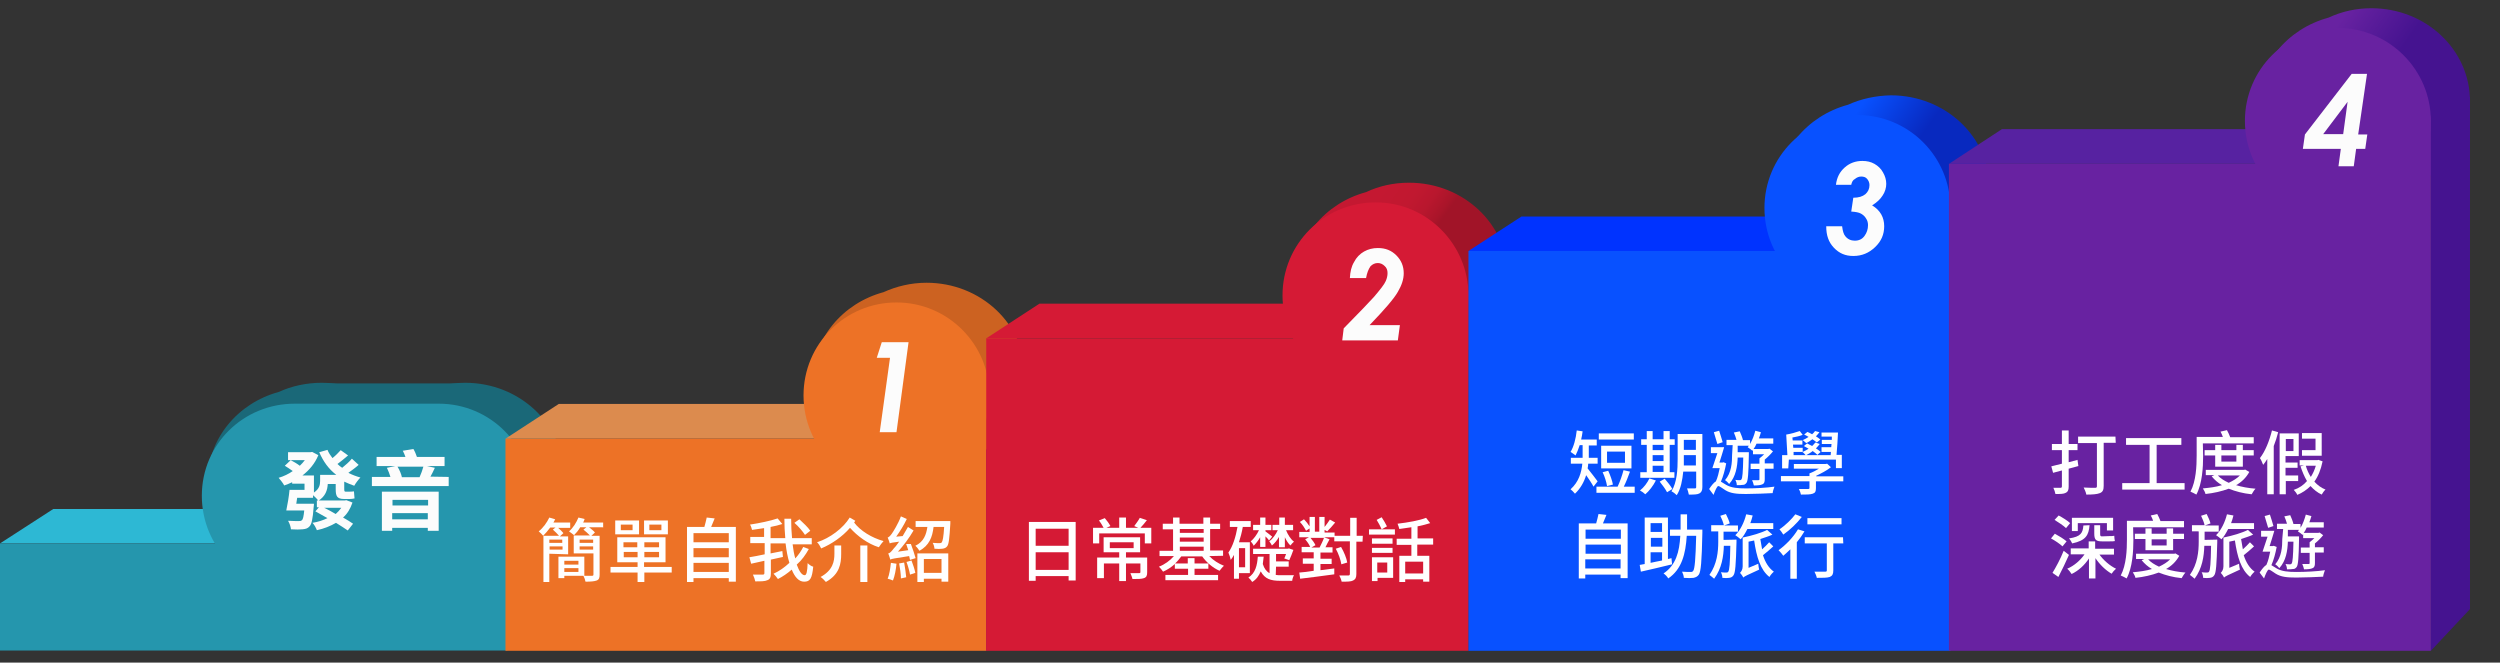<?xml version="1.0" encoding="utf-8"?>
<!-- Generator: Adobe Illustrator 25.1.0, SVG Export Plug-In . SVG Version: 6.00 Build 0)  -->
<svg version="1.1" id="圖層_1" xmlns="http://www.w3.org/2000/svg" xmlns:xlink="http://www.w3.org/1999/xlink" x="0px" y="0px"
	 viewBox="0 0 849.7 225.2" style="enable-background:new 0 0 849.7 225.2;" xml:space="preserve">
<rect x="0" y="0" width="849.7" height="225.2" fill="#333333" stroke="none"/>
<style type="text/css">
	.st0{fill:#456673;}
	.st1{fill:#2DB8D4;}
	.st2{fill:#2596AD;}
	.st3{fill:#1A6878;}
	.st4{fill:#FCFCFC;}
	.st5{fill:#AD0061;}
	.st6{fill:#DC8B4E;}
	.st7{fill:#CC6221;}
	.st8{fill:#ED7226;}
	.st9{clip-path:url(#SVGID_2_);fill:url(#SVGID_3_);}
	.st10{fill:#D51A35;}
	.st11{clip-path:url(#SVGID_5_);fill:url(#SVGID_6_);}
	.st12{clip-path:url(#SVGID_8_);fill:url(#SVGID_9_);}
	.st13{fill:#0033FF;}
	.st14{clip-path:url(#SVGID_11_);fill:url(#SVGID_12_);}
	.st15{fill:#0851FF;}
	.st16{fill:#451390;}
	.st17{fill:#5722A1;}
	.st18{clip-path:url(#SVGID_14_);fill:url(#SVGID_15_);}
	.st19{fill:#6822A1;}
	.st20{fill:#FFFFFF;}
</style>
<g id="圖層_1_1_">
	<polygon class="st0" points="183.7,210.2 172.3,221.2 172.3,173 183.7,173 	"/>
	<polygon class="st1" points="183.7,173 18.1,173 0,184.7 172.3,184.7 	"/>
	<rect y="184.7" class="st2" width="172.3" height="36.4"/>
	<g>
		<path class="st3" d="M158.1,130.1c-1.7,0-4.9,0.2-4.9,0.2h-38.9c0,0-3.3-0.2-4.9-0.2c-5.2,0-10.3,1.1-14.6,3.1
			c-14,3.8-24.2,15.9-24.2,30.3c0,17.5,15,31.6,33.5,31.6c5.2,0,10.3-1.1,14.6-3.2c0.5-0.1,1-0.5,1.5-0.5h17c4.6,2,10,3.7,15.6,3.7
			c5.2,0,10.3-1.2,14.6-3.2c14-3.8,24.2-15.9,24.2-30.3C191.6,144.2,176.6,130.1,158.1,130.1"/>
		<path class="st2" d="M149.1,137.2h-3.6h-41.7h-3.6c-17.5,0-31.6,13.8-31.6,31.3s14.1,31.7,31.6,31.7c0.2,0,0.3,0.2,0.5,0.2h48h0.2
			c17.5,0,31.6-14.2,31.6-31.7C180.7,151.3,166.6,137.2,149.1,137.2"/>
	</g>
	<g>
		<path class="st4" d="M121.9,158c-1.1,1-2.4,1.9-3.5,2.7c1.3,0.7,2.7,1.2,4.1,1.6c-0.7,0.7-1.6,1.9-2.1,2.8
			c-1.2-0.4-2.3-0.9-3.4-1.4v2.5c0,0.7,0.1,0.9,0.4,0.9h1.4c0.4,0,1.1,0,1.5-0.1c0.1,0.7,0.1,1.7,0.2,2.4c-0.4,0.1-1.1,0.2-1.7,0.2
			h-1.8c-2.5,0-2.9-1-2.9-3.4v-1.7h-2.7c-0.1,2.1-0.8,4.2-3.2,5.7c-0.3-0.5-1.2-1.4-1.8-1.9v0.9H101c-0.1,0.7-0.2,1.4-0.3,2h6
			c0,0,0,0.8-0.1,1.2c-0.3,4-0.7,5.8-1.4,6.5c-0.6,0.7-1.3,0.9-2.4,1c-0.8,0.1-2.3,0.1-3.9,0c-0.1-0.9-0.5-2.1-1-2.9
			c1.5,0.1,2.9,0.1,3.6,0.1c0.5,0,0.8,0,1.1-0.3c0.4-0.3,0.6-1.3,0.8-3.3h-6.1c0.4-1.9,0.9-4.7,1.1-7h5.1v-2.1h-4.2v-0.5
			c-0.9,0.4-1.8,0.8-2.7,1.1c-0.4-0.8-1.3-1.9-1.9-2.6c1.7-0.5,3.4-1.3,4.8-2.3c-0.8-0.6-1.9-1.3-2.7-1.8l2-1.9
			c1,0.5,2.2,1.2,3.1,1.9c0.6-0.6,1.2-1.2,1.7-1.9h-5.7v-2.7h7.6l0.6-0.1l2.1,1.1c-1.2,2.9-3.1,5.1-5.4,6.9h3.9v5.8
			c1.8-1.2,2.1-2.6,2.1-3.9v-2.1h5.5c-2.6-2-4.4-4.5-5.8-7.7l2.8-0.8c0.4,1,1,1.9,1.7,2.8c1-0.8,2.1-1.9,2.8-2.7l2.5,1.8
			c-1.2,1-2.5,2.1-3.6,2.9c0.5,0.5,1,0.9,1.6,1.3c1.1-0.9,2.5-2.1,3.3-3.1L121.9,158z M119.8,170.8c-0.7,2.1-1.8,3.9-3.2,5.1
			c1.3,0.7,2.5,1.5,3.4,2.1l-1.8,2.3c-1-0.7-2.4-1.6-4-2.6c-1.9,1.1-4.1,2-6.5,2.5c-0.3-0.8-0.9-1.9-1.5-2.5
			c1.9-0.3,3.7-0.9,5.1-1.6c-1.4-0.8-2.8-1.6-4.1-2.3l1.2-1.4h-0.7v-2.3h9.5l0.5-0.1L119.8,170.8z M110.2,172.6
			c1.2,0.6,2.6,1.3,3.9,2.1c0.7-0.6,1.3-1.3,1.9-2.1H110.2z"/>
	</g>
	<g>
		<path class="st4" d="M152.5,162.1v3.1h-26.1v-3.1h6.3c-0.3-1-0.7-2.1-1.2-3.1l2.9-0.6H128v-3.1h9.8c-0.2-0.7-0.6-1.5-0.9-2.1
			l3.6-0.6c0.5,0.8,0.9,1.8,1.2,2.7h9.4v3.1h-6l2.7,0.6c-0.5,1.1-1,2.1-1.5,3L152.5,162.1L152.5,162.1z M129.9,167.1h19.2v13.3h-3.7
			v-1h-12.1v1h-3.5V167.1z M133.4,169.9v1.9h12.1v-1.9H133.4z M145.4,176.5v-2.1h-12.1v2.1H145.4z M135.1,158.6
			c0.7,1.1,1.3,2.6,1.5,3.6h6c0.5-1.1,1-2.5,1.3-3.6H135.1z"/>
	</g>
	<polygon class="st5" points="348.4,212.4 335.2,221.2 335.2,132.8 348.4,125.7 	"/>
	<polygon class="st6" points="341.8,137.3 189.9,137.3 171.8,149.1 334.5,149.1 340.2,142.4 	"/>
	<g>
		<path class="st7" d="M348.4,127.7c0-17.5-15-31.6-33.5-31.6c-5.2,0-10.2,1.2-14.6,3.2c-14,3.8-24.2,15.9-24.2,30.3
			c0,17.5,15,31.6,33.5,31.6c5.2,0,10.3-1.2,14.6-3.2C338.1,154.3,348.4,142.2,348.4,127.7"/>
		<path class="st8" d="M336.3,134.4c0,17.5-14.1,31.6-31.6,31.6s-31.6-14.1-31.6-31.6s14.1-31.6,31.6-31.6
			C322.2,102.8,336.3,117,336.3,134.4"/>
		<polygon class="st8" points="171.8,221.2 335.2,221.2 335.2,134.4 320,149.1 171.8,149.1 		"/>
	</g>
	<g>
		<path class="st4" d="M299.7,116.3h9.1l-4.1,30.6H299l3.5-25.3h-4.5L299.7,116.3z"/>
	</g>
	<g>
		<g>
			<defs>
				<polygon id="SVGID_1_" points="499.1,100.6 499.1,221.2 512.4,207 512.4,92.2 				"/>
			</defs>
			<clipPath id="SVGID_2_">
				<use xlink:href="#SVGID_1_"  style="overflow:visible;"/>
			</clipPath>
			
				<linearGradient id="SVGID_3_" gradientUnits="userSpaceOnUse" x1="-478.12" y1="528.404" x2="-477.132" y2="528.404" gradientTransform="matrix(13.546 0 0 -13.546 6975.632 7314.335)">
				<stop  offset="0" style="stop-color:#A11428"/>
				<stop  offset="0.239" style="stop-color:#A11428"/>
				<stop  offset="0.68" style="stop-color:#A11428"/>
				<stop  offset="1" style="stop-color:#A11428"/>
			</linearGradient>
			<rect x="499.1" y="92.2" class="st9" width="13.3" height="128.9"/>
		</g>
	</g>
	<polygon class="st10" points="507.6,103.2 353.3,103.2 335.2,115 497.1,115 508.4,108.3 507.5,108.3 	"/>
	<g>
		<g>
			<defs>
				<path id="SVGID_4_" d="M464.3,65.3c-14,3.8-24.2,15.9-24.2,30.3c0,17.5,15,31.6,33.5,31.6c5.2,0,10.3-1.2,14.6-3.2
					c14-3.8,24.2-15.9,24.2-30.3c0-17.5-15-31.6-33.5-31.6C473.7,62.1,468.7,63.2,464.3,65.3"/>
			</defs>
			<clipPath id="SVGID_5_">
				<use xlink:href="#SVGID_4_"  style="overflow:visible;"/>
			</clipPath>
			
				<linearGradient id="SVGID_6_" gradientUnits="userSpaceOnUse" x1="-442.732" y1="566.434" x2="-441.744" y2="566.434" gradientTransform="matrix(18.779 13.327 13.327 -18.779 1222.68 16618.791)">
				<stop  offset="0" style="stop-color:#C41831"/>
				<stop  offset="0.424" style="stop-color:#C11830"/>
				<stop  offset="0.685" style="stop-color:#B9172E"/>
				<stop  offset="0.901" style="stop-color:#AB152A"/>
				<stop  offset="1" style="stop-color:#A11428"/>
			</linearGradient>
			<polygon class="st11" points="409.3,105.4 488.2,161.4 543.2,83.9 464.3,27.9 			"/>
		</g>
	</g>
	<g>
		<path class="st10" d="M499.1,100.4c0,17.5-14.1,31.6-31.6,31.6s-31.6-14.1-31.6-31.6s14.1-31.6,31.6-31.6
			C484.9,68.7,499.1,83,499.1,100.4"/>
		<polygon class="st10" points="335.2,221.2 499.1,221.2 499.1,98.4 494.9,115 335.2,115 		"/>
	</g>
	<g>
		<path class="st4" d="M464.3,94.5h-5.5c0.1-2.1,0.5-3.9,1.4-5.4c0.8-1.6,2-2.8,3.4-3.6c1.4-0.8,3-1.2,4.7-1.2
			c2.6,0,4.6,0.8,6.3,2.5c1.7,1.7,2.5,3.7,2.5,6.1c0,2-0.7,4.1-2,6.3c-1.3,2.3-4.5,6-9.6,11.3h10.3l-0.7,5.2h-18.9l0.5-4.1
			c5.2-5.3,8.7-8.9,10.3-10.7c2.1-2.5,3.5-4.2,4-5.4c0.4-0.9,0.6-1.8,0.6-2.7c0-1-0.3-1.8-1-2.4c-0.6-0.6-1.4-1-2.3-1
			c-1,0-1.8,0.4-2.5,1.1C465.1,91.5,464.6,92.8,464.3,94.5z"/>
	</g>
	<g>
		<g>
			<defs>
				<polygon id="SVGID_7_" points="662.9,70.9 662.9,221.2 676.2,207 676.2,62.5 				"/>
			</defs>
			<clipPath id="SVGID_8_">
				<use xlink:href="#SVGID_7_"  style="overflow:visible;"/>
			</clipPath>
			
				<linearGradient id="SVGID_9_" gradientUnits="userSpaceOnUse" x1="-485.649" y1="528.39" x2="-484.661" y2="528.39" gradientTransform="matrix(13.546 0 0 -13.546 7241.414 7299.335)">
				<stop  offset="0" style="stop-color:#A11428"/>
				<stop  offset="0.239" style="stop-color:#A11428"/>
				<stop  offset="0.68" style="stop-color:#A11428"/>
				<stop  offset="1" style="stop-color:#A11428"/>
			</linearGradient>
			<rect x="662.9" y="62.5" class="st12" width="13.3" height="158.6"/>
		</g>
	</g>
	<polygon class="st13" points="671.4,73.6 517.1,73.6 499.1,85.3 660.8,85.3 672.2,78.6 671.2,78.6 	"/>
	<g>
		<g>
			<defs>
				<path id="SVGID_10_" d="M628.1,35.6c-14,3.8-24.2,15.9-24.2,30.3c0,17.5,15,31.6,33.5,31.6c5.2,0,10.3-1.2,14.6-3.2
					c14-3.8,24.2-15.9,24.2-30.3c0-17.5-15-31.6-33.5-31.6C637.5,32.5,632.5,33.6,628.1,35.6"/>
			</defs>
			<clipPath id="SVGID_11_">
				<use xlink:href="#SVGID_10_"  style="overflow:visible;"/>
			</clipPath>
			
				<linearGradient id="SVGID_12_" gradientUnits="userSpaceOnUse" x1="-446.317" y1="563.901" x2="-445.329" y2="563.901" gradientTransform="matrix(18.779 13.327 13.327 -18.779 1487.503 16589.381)">
				<stop  offset="0" style="stop-color:#0851FF"/>
				<stop  offset="1" style="stop-color:#0829BF"/>
			</linearGradient>
			<polygon class="st14" points="573.1,75.8 652,131.8 707,54.2 628.1,-1.7 			"/>
		</g>
	</g>
	<g>
		<path class="st15" d="M662.9,70.7c0,17.5-14.1,31.6-31.6,31.6c-17.5,0-31.6-14.1-31.6-31.6s14.1-31.6,31.6-31.6
			S662.9,53.3,662.9,70.7"/>
		<polygon class="st15" points="499.1,221.2 662.9,221.2 662.9,68.7 658.7,85.3 499.1,85.3 		"/>
	</g>
	<g>
		<path class="st4" d="M629.2,62.8H624c0.3-2.5,1.3-4.4,3-5.9s3.7-2.2,6-2.2c1.5,0,2.9,0.3,4.1,1c1.2,0.7,2.2,1.6,2.9,2.9
			c0.7,1.2,1.1,2.5,1.1,3.9c0,1.3-0.4,2.7-1.2,3.9c-0.8,1.3-2,2.4-3.6,3.4c2.8,1.7,4.1,4.1,4.1,7.1c0,2.8-1,5.1-3.1,7.1
			c-2.1,2-4.5,3-7.4,3c-2.7,0-4.8-0.9-6.6-2.8c-1.8-1.9-2.6-4.2-2.6-7.3h5.4c0.2,1.6,0.5,2.7,1.1,3.4c0.8,1,1.9,1.5,3.2,1.5
			c1.4,0,2.5-0.5,3.3-1.6c0.8-1.1,1.2-2.3,1.2-3.7c0-0.8-0.2-1.6-0.7-2.3c-0.4-0.7-1-1.2-1.7-1.6c-0.7-0.4-1.8-0.6-3.3-0.7l0.7-4.7
			c1.8,0,3.1-0.4,4.1-1.2c0.9-0.8,1.4-1.8,1.4-3.1c0-0.8-0.3-1.5-0.8-2.1s-1.2-0.8-2-0.8s-1.5,0.3-2.1,0.8
			C629.7,61.2,629.4,61.9,629.2,62.8z"/>
	</g>
	<polygon class="st16" points="826.2,41.3 826.2,221.2 839.5,207 839.5,32.9 	"/>
	<polygon class="st17" points="834.6,43.9 680.4,43.9 662.4,55.7 824.1,55.7 835.5,49 834.5,49 	"/>
	<g>
		<g>
			<defs>
				<path id="SVGID_13_" d="M791.4,6c-14,3.8-24.2,15.9-24.2,30.3c0,17.5,15,31.6,33.5,31.6c5.2,0,10.3-1.2,14.6-3.2
					c14-3.8,24.2-15.9,24.2-30.3c0-17.5-15-31.6-33.5-31.6C800.8,2.8,795.9,3.9,791.4,6"/>
			</defs>
			<clipPath id="SVGID_14_">
				<use xlink:href="#SVGID_13_"  style="overflow:visible;"/>
			</clipPath>
			
				<linearGradient id="SVGID_15_" gradientUnits="userSpaceOnUse" x1="-449.938" y1="561.779" x2="-448.95" y2="561.779" gradientTransform="matrix(18.779 13.327 13.327 -18.779 1753.738 16558.791)">
				<stop  offset="0" style="stop-color:#6822A1"/>
				<stop  offset="1" style="stop-color:#451390"/>
			</linearGradient>
			<polygon class="st18" points="736.4,46.1 815.3,102.1 870.3,24.6 830.9,-31.3 			"/>
		</g>
	</g>
	<g>
		<path class="st19" d="M826.2,41.1c0,17.5-14.1,31.6-31.6,31.6c-17.5,0-31.6-14.1-31.6-31.6s14.1-31.6,31.6-31.6
			C812,9.5,826.2,23.7,826.2,41.1"/>
		<polygon class="st19" points="662.4,221.2 826.2,221.2 826.2,39.1 822,55.7 662.4,55.7 		"/>
	</g>
	<g>
		<path class="st4" d="M799.3,25.1h5.2l-3,20.6h3.1l-0.7,4.9h-3.1l-0.8,5.9h-5.2l0.8-5.9h-12.9l0.7-4.9L799.3,25.1z M797.9,34.6
			l-8.3,11h6.8L797.9,34.6z"/>
	</g>
</g>
<g id="圖層_2_1_">
	<g>
		<path class="st20" d="M541.6,165.4c-0.5-1-1.6-2.6-2.5-3.9c-0.7,2.3-1.9,4.5-3.8,6.3c-0.3-0.4-1.1-1.2-1.5-1.5
			c2.8-2.5,3.7-5.7,4-8.7h-3.9v-2h4c0-0.3,0-0.6,0-0.9v-3.4h-1c-0.4,1.3-0.9,2.5-1.4,3.5c-0.4-0.3-1.2-0.9-1.7-1.2
			c1.1-1.8,1.8-4.5,2.1-7.3l2,0.3c-0.1,0.9-0.3,1.9-0.5,2.8h5.3v2H540v3.4c0,0.3,0,0.6,0,0.8h3v2h-3.2c0,0.5-0.1,1-0.2,1.6
			c0.9,1.1,2.9,3.7,3.4,4.4L541.6,165.4z M555.6,165.4v2.1h-13v-2.1h7.2c0.8-1.7,1.6-4,2-5.6l2.2,0.5c-0.6,1.7-1.4,3.7-2.1,5.1
			H555.6z M555.3,149.4h-11.9v-2.1h11.9V149.4z M554.5,159.2h-10.3v-7.7h10.3V159.2z M546.2,165.2c-0.2-1.3-0.8-3.3-1.5-4.7l1.9-0.5
			c0.7,1.5,1.4,3.5,1.6,4.7L546.2,165.2z M552.3,153.5h-6.1v3.8h6.1V153.5z"/>
		<path class="st20" d="M562.8,163.3c-0.9,1.8-2.3,3.6-3.6,4.7c-0.4-0.4-1.2-1-1.8-1.3c1.3-1,2.5-2.6,3.2-4.1L562.8,163.3z
			 M569.1,162.4h-11.6v-1.9h2.2v-9.3h-1.9v-1.9h1.9v-2.8h2v2.8h3.7v-2.8h2.1v2.8h1.7v1.9h-1.7v9.3h1.6L569.1,162.4L569.1,162.4z
			 M561.7,151.2v1.8h3.7v-1.8H561.7z M561.7,156.7h3.7v-2h-3.7V156.7z M561.7,160.4h3.7v-2.1h-3.7V160.4z M565.8,162.7
			c0.9,1.1,2.1,2.5,2.6,3.5l-1.8,1.1c-0.5-1-1.6-2.5-2.5-3.6L565.8,162.7z M578.6,165.5c0,1.2-0.3,1.8-1,2.2
			c-0.7,0.4-1.9,0.4-3.6,0.4c-0.1-0.6-0.4-1.6-0.6-2.1c1.1,0,2.3,0,2.6,0c0.4,0,0.5-0.1,0.5-0.5v-5.2h-4.4c-0.3,2.9-0.8,5.8-2.2,8
			c-0.4-0.4-1.3-1.1-1.8-1.3c1.9-3.1,2.1-7.5,2.1-11v-8.5h8.4V165.5z M576.4,158.2v-3.5h-4.1v1.3c0,0.7,0,1.5,0,2.2H576.4z
			 M572.3,149.5v3.4h4.1v-3.4H572.3z"/>
		<path class="st20" d="M586.7,157.5c-0.4,2.1-1,4.4-1.8,6.2c0.5,0.3,1,0.6,1.8,1.1c1.7,1,3.9,1.2,6.7,1.2c3.1,0,7-0.2,9.7-0.6
			c-0.2,0.6-0.6,1.6-0.6,2.2c-1.9,0.1-6.3,0.3-9.1,0.3c-3.2,0-5.2-0.2-7-1.3c-1-0.6-1.9-1.4-2.4-1.4c-0.4,0-1.1,1.6-1.6,3l-1.5-2
			c0.8-1.2,1.6-2.2,2.3-2.6c0.6-1.3,1-3,1.3-4.5H582c0.5-1.4,1.1-3.4,1.7-5.1h-2.2v-2h4.5c-0.5,1.7-1.1,3.7-1.6,5.2h1.1l0.3-0.1
			L586.7,157.5z M583.7,150.9c-0.3-1-0.8-2.7-1.2-4l1.8-0.5c0.4,1.2,0.9,2.8,1.2,3.9L583.7,150.9z M588.9,151.3h-2.1v-1.8h3.4
			c-0.2-0.8-0.6-1.8-0.9-2.5l2-0.4c0.4,0.9,0.9,2.1,1.1,3h2.4v1.3c0.8-1.3,1.4-3,1.8-4.5l1.9,0.5c-0.2,0.7-0.4,1.4-0.7,2.1h4.9v1.8
			h-5.7c-0.3,0.7-0.6,1.3-1,1.8h5l0.4-0.1l1.2,0.9c-0.8,1-1.8,2-2.8,2.8v1.3h3v1.8h-3v3.5c0,0.9-0.1,1.5-0.8,1.8
			c-0.6,0.3-1.6,0.4-2.9,0.4c-0.1-0.6-0.4-1.3-0.6-1.8c0.9,0,1.8,0,2.1,0s0.4-0.1,0.4-0.3v-3.5h-3v-1.8h3v-1.8
			c0.5-0.4,1.1-0.9,1.6-1.4h-3.8V153l-0.2,0.2c-0.3-0.3-1.1-0.9-1.6-1.2c0.1-0.2,0.3-0.3,0.4-0.5h-3.8v2.2h3.8c0,0,0,0.6,0,0.8
			c-0.1,6.5-0.3,8.9-0.8,9.6c-0.4,0.5-0.7,0.7-1.3,0.7c-0.5,0.1-1.2,0.1-2,0.1c0-0.6-0.2-1.3-0.5-1.8c0.7,0.1,1.2,0.1,1.5,0.1
			c0.3,0,0.4,0,0.6-0.3c0.3-0.4,0.5-2.3,0.6-7.4h-1.9c-0.1,3-0.6,6.5-2.9,9c-0.3-0.4-0.9-1-1.4-1.3c2.2-2.5,2.4-6,2.4-8.6
			L588.9,151.3L588.9,151.3z"/>
		<path class="st20" d="M626.4,163.6h-9.2v2.3c0,1.1-0.2,1.6-1.1,1.9c-0.9,0.3-2.1,0.3-4,0.3c-0.1-0.6-0.4-1.4-0.7-1.9
			c1.3,0,2.7,0,3.1,0c0.4,0,0.5-0.1,0.5-0.4v-2.2h-9.7v-1.8h9.7v-0.9c1.1-0.4,2.2-1,3.2-1.6h-8.5v-1.6h10.8l0.5-0.1l1.3,1.2
			c-1.4,1.1-3.3,2.1-5,2.9v0.2h9.2V163.6z M607.8,159.2h-2.1v-4.5h1.8l-0.4-7c1.4-0.2,3.5-0.8,4.6-1.2l1,1.3c-1,0.4-2.3,0.7-3.5,0.9
			l0.1,1h3.3v1.4h-3.2l0.1,1.1h3.2v1.4c0.7-0.3,1.4-0.7,2-1.1c-0.5-0.3-1.1-0.6-1.6-0.9l1.1-0.9c0.5,0.3,1.1,0.6,1.7,0.9
			c0.4-0.4,0.8-0.8,1.1-1.2l1.5,0.5c-0.4,0.5-0.8,1-1.3,1.5c0.6,0.4,1.2,0.8,1.6,1.2l-1.1,1c-0.4-0.4-0.9-0.8-1.6-1.3
			c-0.7,0.6-1.5,1-2.2,1.4h8.3c0-0.4,0.1-0.7,0.1-1.1h-3.2V152h3.3l0.1-1.1h-3.3v-1.4h3.4v-1.1h-3.5V147h5.6
			c-0.1,2.4-0.3,5.4-0.5,7.6h1.8v4.5H624v-2.9h-16L607.8,159.2L607.8,159.2z M609.6,154.7h4.1c-0.2-0.3-0.8-0.9-1.1-1.1h-3V154.7z
			 M617.5,150.4c-0.4-0.4-0.9-0.7-1.5-1.1c-0.7,0.5-1.4,1-2.1,1.3c-0.3-0.2-0.8-0.8-1.2-1c0.7-0.3,1.4-0.7,2-1.1
			c-0.5-0.3-1-0.6-1.5-0.8l1.1-0.9c0.5,0.2,1.1,0.5,1.6,0.8c0.4-0.3,0.7-0.7,1-1.1l1.5,0.4c-0.4,0.5-0.8,1-1.2,1.4
			c0.6,0.4,1.1,0.7,1.5,1.1L617.5,150.4z"/>
		<path class="st20" d="M553.2,177.9v18.6h-2.4v-1.2h-12v1.3h-2.2v-18.7h5.9c0.3-1,0.6-2.3,0.8-3.2l2.7,0.3c-0.4,1-0.8,2-1.2,2.9
			L553.2,177.9L553.2,177.9z M538.9,180v3.1h12V180H538.9z M538.9,185.1v3.1h12v-3.1H538.9z M550.8,193.2v-3.1h-12v3.1H550.8z"/>
		<path class="st20" d="M568.3,191.8c-3.8,0.9-7.7,1.9-10.6,2.5l-0.4-2.3c0.5-0.1,1.1-0.2,1.7-0.3v-15.8h7.9V190l1.2-0.3
			L568.3,191.8z M561,177.8v3h3.9v-3H561z M565,182.8h-3.9v3h3.9V182.8z M561,191.3c1.2-0.3,2.5-0.5,3.9-0.8v-2.8H561V191.3z
			 M578.6,180c0,0,0,0.8,0,1.1c-0.2,9.8-0.5,13.2-1.2,14.2c-0.5,0.7-1,0.9-1.8,1.1c-0.7,0.1-2,0.1-3.3,0c0-0.6-0.3-1.5-0.6-2.1
			c1.2,0.1,2.4,0.1,2.9,0.1c0.4,0,0.6,0,0.9-0.4c0.5-0.7,0.8-3.8,1-11.9h-3.2c-0.4,6.2-1.7,11.4-6.3,14.5c-0.3-0.6-1-1.3-1.6-1.7
			c4.2-2.8,5.4-7.3,5.7-12.8h-3.5v-2.1h3.6c0-1.7,0-3.5,0-5.2h2.2c0,1.8,0,3.6,0,5.2L578.6,180L578.6,180z"/>
		<path class="st20" d="M590.2,183.4c0,0,0,0.6,0,0.9c-0.2,7.7-0.4,10.3-1,11.2c-0.4,0.6-0.8,0.8-1.5,0.9c-0.6,0.1-1.4,0.1-2.3,0
			c0-0.6-0.2-1.4-0.5-1.9c0.8,0.1,1.5,0.1,1.9,0.1c0.3,0,0.5-0.1,0.6-0.3c0.4-0.5,0.6-2.7,0.7-8.8h-2.2c-0.1,3.6-0.7,7.7-3.3,11.2
			c-0.4-0.4-1.1-0.9-1.6-1.3c2.6-3.7,3-7.9,3-11.3v-3.5h-2.4v-2.1h4.3c-0.2-0.9-0.7-2.2-1.2-3.2l1.9-0.6c0.5,1,1.1,2.3,1.3,3.2
			l-1.9,0.7h4.7v2.1h-4.9v2.8L590.2,183.4L590.2,183.4z M593.9,179.8c-0.7,1.4-1.4,2.6-2.3,3.5c-0.4-0.4-1.3-1.1-1.8-1.4
			c1.7-1.7,3-4.3,3.7-7.1l2.2,0.4c-0.2,0.9-0.5,1.8-0.8,2.6h7.8v2L593.9,179.8L593.9,179.8z M602.7,185.7c-1.1,1-2.3,2.1-3.5,3
			c0.8,2.5,2,4.4,3.7,5.6c-0.5,0.4-1.2,1.2-1.5,1.8c-3.1-2.4-4.4-6.9-5.2-12.4c-0.6,0.1-1.3,0.3-1.9,0.4v8.9l3.3-1.4
			c0,0.6,0.2,1.5,0.3,2c-4.2,1.9-5,2.3-5.4,2.7c-0.2-0.5-0.8-1.3-1.1-1.6c0.4-0.4,0.9-1.1,0.9-2.2v-9.8c3-0.6,6.4-1.6,8.3-2.6
			l1.8,1.6c-1.2,0.6-2.7,1-4.1,1.5c0.2,1.2,0.4,2.4,0.6,3.5c0.9-0.8,1.8-1.7,2.4-2.4L602.7,185.7z"/>
		<path class="st20" d="M613.3,180.6c-0.7,1.2-1.6,2.5-2.6,3.7v12.4h-2.2v-10c-0.8,0.8-1.6,1.5-2.4,2.2c-0.3-0.5-1.1-1.4-1.6-1.9
			c2.5-1.8,5-4.4,6.6-7.1L613.3,180.6z M612.4,175.7c-1.7,2.2-4.1,4.5-6.3,6c-0.3-0.5-0.9-1.4-1.3-1.8c2-1.3,4.2-3.5,5.4-5.1
			L612.4,175.7z M626.5,184.7h-3.4v9.2c0,1.2-0.3,1.8-1.2,2.2c-0.9,0.3-2.4,0.3-4.4,0.3c-0.1-0.6-0.5-1.5-0.8-2.1c1.5,0,3.1,0,3.6,0
			s0.6-0.1,0.6-0.5v-9.1h-7.5v-2.1h13L626.5,184.7L626.5,184.7z M625.9,178.2h-11.6v-2.1h11.6V178.2z"/>
	</g>
	<g>
		<path class="st20" d="M706.4,158.4l-3.3,0.9v6.1c0,1.2-0.3,1.8-1,2.1c-0.7,0.4-1.8,0.4-3.5,0.4c-0.1-0.6-0.4-1.5-0.7-2.1
			c1.1,0,2.1,0,2.4,0c0.3,0,0.5-0.1,0.5-0.5v-5.4l-3,0.8l-0.6-2.2c1-0.2,2.2-0.6,3.6-0.9v-4.6h-3.4v-2.1h3.4v-4.6h2.3v4.6h3v2.1h-3
			v4.1l3-0.8L706.4,158.4z M719.1,150.5h-4.1v14.6c0,1.4-0.3,2.1-1.3,2.5s-2.5,0.5-4.6,0.5c-0.1-0.7-0.6-1.8-0.9-2.4
			c1.6,0.1,3.4,0.1,3.9,0.1s0.6-0.2,0.6-0.6v-14.6h-6.4v-2.2H719L719.1,150.5L719.1,150.5z"/>
		<path class="st20" d="M742.5,164.2v2.2h-21.2v-2.2h9.3v-13h-8v-2.3h18.8v2.3H733v13H742.5z"/>
		<path class="st20" d="M748.8,154.9c0,3.9-0.3,9.5-2.3,13.2c-0.5-0.3-1.5-0.8-2-1c1.9-3.6,2.1-8.7,2.1-12.3v-6.3h8.9
			c-0.2-0.6-0.5-1.3-0.8-1.8l2.2-0.5c0.4,0.7,0.8,1.6,1.1,2.4h8v2.1h-17.3L748.8,154.9L748.8,154.9z M764.5,160.4
			c-1.1,2-2.7,3.5-4.5,4.5c2,0.6,4.1,1,6.6,1.2c-0.5,0.5-1,1.4-1.3,1.9c-3-0.3-5.5-1-7.8-1.9c-2.4,0.9-5.1,1.5-7.9,1.8
			c-0.1-0.6-0.6-1.4-0.9-1.9c2.3-0.2,4.5-0.5,6.5-1.1c-1.4-0.8-2.5-1.8-3.5-3l0.9-0.4h-2.9v-1.8h13l0.4-0.1L764.5,160.4z
			 M752.9,158.6v-3.8h-3.6V153h3.6v-1.8h2.1v1.8h5.1v-1.8h2.2v1.8h3.7v1.8h-3.7v3.8H752.9z M753.8,161.6c0.9,1,2.2,1.8,3.7,2.5
			c1.5-0.7,2.8-1.5,3.8-2.5H753.8z M755,154.8v2.1h5.1v-2.1H755z"/>
		<path class="st20" d="M774.3,146.9c-0.4,1.6-0.9,3.2-1.5,4.7V168h-2.2v-12c-0.4,0.7-0.9,1.4-1.4,2c-0.2-0.5-0.7-1.8-1.1-2.3
			c1.8-2.3,3.2-5.8,4.1-9.4L774.3,146.9z M776.9,163.4v4.6h-2.1v-20.7h6.5v7.7h-4.5v2.2h4.1v1.8h-4.1v2.6h4.3v1.9H776.9z
			 M776.9,149.2v4.1h2.6v-4.1H776.9z M789.4,156.8c-0.6,2.9-1.5,5.1-2.8,6.9c1.1,1.2,2.3,2.1,3.8,2.7c-0.5,0.4-1,1.2-1.3,1.7
			c-1.5-0.7-2.7-1.7-3.8-2.9c-1.3,1.3-2.8,2.3-4.5,3c-0.2-0.5-0.7-1.2-1.2-1.7c1.8-0.6,3.3-1.6,4.5-3c-0.9-1.5-1.6-3.2-2.2-5
			l1.2-0.3h-1.5v-1.8h6l0.4-0.1L789.4,156.8z M789.1,154.9h-6.7V153h4.6v-3.9h-4.6v-1.9h6.7V154.9z M783.7,158.3
			c0.4,1.4,1,2.7,1.7,3.8c0.7-1.1,1.3-2.4,1.7-3.8H783.7z"/>
		<path class="st20" d="M701,185.7c-0.8-0.8-2.6-2-3.9-2.7l1.3-1.6c1.3,0.7,3.1,1.8,4,2.6L701,185.7z M703.2,188.6
			c-1.1,2.5-2.4,5.2-3.6,7.5l-2-1.4c1.1-1.8,2.7-4.7,3.8-7.5L703.2,188.6z M702.2,179.5c-0.8-0.8-2.6-2-3.9-2.8l1.4-1.5
			c1.3,0.7,3.1,1.8,3.9,2.6L702.2,179.5z M713.5,188.4c1.4,2,3.6,3.9,5.7,4.9c-0.5,0.4-1.2,1.2-1.5,1.7c-2.1-1.2-4.1-3.2-5.5-5.3
			v6.9H710v-6.8c-1.5,2.3-3.6,4.2-5.9,5.3c-0.3-0.5-1-1.4-1.5-1.8c2.4-1,4.5-2.9,5.9-4.9h-4.7v-2h6.1V184h2.2v2.5h6.4v2H713.5z
			 M710.2,178.5c-0.3,3.5-1.3,5.2-5.9,6.2c-0.2-0.5-0.7-1.3-1.1-1.7c4.1-0.6,4.7-1.9,4.9-4.4L710.2,178.5L710.2,178.5z M706.2,180.5
			h-2V176h14v4.3h-2.1v-2.5h-9.9L706.2,180.5L706.2,180.5z M717.1,182.2c0.5,0,1.2,0,1.5-0.1c0,0.5,0.1,1.4,0.2,1.8
			c-0.3,0.1-1,0.1-1.7,0.1h-2.7c-2.1,0-2.6-0.6-2.6-2.7v-2.8h2v3c0,0.6,0.1,0.8,0.6,0.8L717.1,182.2L717.1,182.2z"/>
		<path class="st20" d="M725.1,183.4c0,3.9-0.3,9.5-2.3,13.2c-0.5-0.3-1.5-0.8-2-1c1.9-3.6,2.1-8.7,2.1-12.3V177h8.9
			c-0.2-0.6-0.5-1.3-0.8-1.8l2.2-0.5c0.4,0.7,0.8,1.6,1.1,2.4h8v2.1H725L725.1,183.4L725.1,183.4z M740.7,188.9
			c-1.1,2-2.7,3.5-4.5,4.5c2,0.6,4.1,1,6.6,1.2c-0.5,0.5-1,1.4-1.3,1.9c-3-0.3-5.5-1-7.8-1.9c-2.4,0.9-5.1,1.5-7.9,1.8
			c-0.1-0.6-0.6-1.4-0.9-1.9c2.3-0.2,4.5-0.5,6.5-1.1c-1.4-0.8-2.5-1.8-3.5-3l0.9-0.4H726v-1.8h13l0.4-0.1L740.7,188.9z M729.2,187
			v-3.8h-3.6v-1.8h3.6v-1.8h2.1v1.8h5.1v-1.8h2.2v1.8h3.7v1.8h-3.7v3.8H729.2z M730.1,190.1c0.9,1,2.2,1.8,3.7,2.5
			c1.5-0.7,2.8-1.5,3.8-2.5H730.1z M731.3,183.3v2.1h5.1v-2.1H731.3z"/>
		<path class="st20" d="M753.6,183.4c0,0,0,0.6,0,0.9c-0.2,7.7-0.4,10.3-1,11.2c-0.4,0.6-0.8,0.8-1.5,0.9c-0.6,0.1-1.4,0.1-2.3,0
			c0-0.6-0.2-1.4-0.5-1.9c0.8,0.1,1.5,0.1,1.9,0.1c0.3,0,0.5-0.1,0.6-0.3c0.4-0.5,0.6-2.7,0.7-8.8h-2.3c-0.1,3.6-0.7,7.7-3.3,11.2
			c-0.4-0.4-1.1-0.9-1.6-1.3c2.6-3.7,3-7.9,3-11.3v-3.5H745v-2.1h4.3c-0.2-0.9-0.7-2.2-1.2-3.2l1.9-0.6c0.5,1,1.1,2.3,1.3,3.2
			l-1.9,0.7h4.7v2.1h-4.8v2.8L753.6,183.4L753.6,183.4z M757.3,179.8c-0.7,1.4-1.4,2.6-2.3,3.5c-0.4-0.4-1.3-1.1-1.8-1.4
			c1.7-1.7,3-4.3,3.7-7.1l2.2,0.4c-0.2,0.9-0.5,1.8-0.8,2.6h7.8v2L757.3,179.8L757.3,179.8z M766.1,185.7c-1.1,1-2.3,2.1-3.5,3
			c0.8,2.5,2,4.4,3.7,5.6c-0.5,0.4-1.2,1.2-1.5,1.8c-3.1-2.4-4.4-6.9-5.2-12.4c-0.6,0.1-1.3,0.3-1.9,0.4v8.9l3.3-1.4
			c0,0.6,0.2,1.5,0.3,2c-4.2,1.9-5,2.3-5.4,2.7c-0.2-0.5-0.8-1.3-1.1-1.6c0.4-0.4,0.9-1.1,0.9-2.2v-9.8c3-0.6,6.4-1.6,8.3-2.6
			l1.8,1.6c-1.2,0.6-2.7,1-4.1,1.5c0.2,1.2,0.4,2.4,0.6,3.5c0.9-0.8,1.8-1.7,2.4-2.4L766.1,185.7z"/>
		<path class="st20" d="M773.8,185.9c-0.4,2.1-1,4.4-1.8,6.2c0.5,0.3,1,0.6,1.8,1.1c1.7,1,3.9,1.2,6.7,1.2c3.1,0,7-0.2,9.7-0.6
			c-0.2,0.6-0.6,1.6-0.6,2.2c-1.9,0.1-6.3,0.3-9.1,0.3c-3.2,0-5.2-0.2-7-1.3c-1-0.6-1.9-1.4-2.4-1.4c-0.4,0-1.1,1.6-1.6,3l-1.5-2
			c0.8-1.2,1.6-2.2,2.3-2.6c0.6-1.3,1-3,1.3-4.5H769c0.5-1.4,1.1-3.4,1.7-5.1h-2.2v-2h4.5c-0.5,1.7-1.1,3.7-1.6,5.2h1.1l0.3-0.1
			L773.8,185.9z M770.9,179.4c-0.3-1-0.8-2.7-1.2-4l1.8-0.5c0.4,1.2,0.9,2.8,1.2,3.9L770.9,179.4z M776,179.8h-2.1V178h3.4
			c-0.2-0.8-0.6-1.8-0.9-2.5l2-0.4c0.4,0.9,0.9,2.1,1.1,3h2.4v1.3c0.8-1.3,1.4-3,1.8-4.5l1.9,0.5c-0.2,0.7-0.4,1.4-0.7,2.1h4.9v1.8
			H784c-0.3,0.7-0.6,1.3-1,1.8h5l0.4-0.1l1.2,0.9c-0.8,1-1.8,2-2.8,2.8v1.3h3v1.8h-3v3.5c0,0.9-0.1,1.5-0.8,1.8
			c-0.6,0.3-1.6,0.4-2.9,0.4c-0.1-0.6-0.4-1.3-0.6-1.8c0.9,0,1.8,0,2.1,0s0.4-0.1,0.4-0.3v-3.5h-3v-1.8h3v-1.8
			c0.5-0.4,1.1-0.9,1.6-1.4h-3.8v-1.3l-0.2,0.2c-0.3-0.3-1.1-0.9-1.6-1.2c0.1-0.2,0.3-0.3,0.4-0.5h-3.8v2.2h3.8c0,0,0,0.6,0,0.8
			c-0.1,6.5-0.3,8.9-0.8,9.6c-0.4,0.5-0.7,0.7-1.3,0.7c-0.5,0.1-1.2,0.1-2,0.1c0-0.6-0.2-1.3-0.5-1.8c0.7,0.1,1.2,0.1,1.5,0.1
			c0.3,0,0.4,0,0.6-0.3c0.3-0.4,0.5-2.3,0.6-7.4h-1.9c-0.1,3-0.6,6.5-2.9,9c-0.3-0.4-0.9-1-1.4-1.3c2.2-2.5,2.4-6,2.4-8.6L776,179.8
			L776,179.8z"/>
	</g>
	<g>
		<path class="st20" d="M365.6,177.4v19.9h-2.4v-1.5H352v1.6h-2.3v-20L365.6,177.4L365.6,177.4z M352,179.7v5.8h11.2v-5.8H352z
			 M363.2,193.7v-6H352v6H363.2z"/>
		<path class="st20" d="M391.3,179.4v5.3h-2.2v-3.4h-15.5v3.4h-2.1v-5.3h3.6c-0.4-0.7-1-1.8-1.6-2.5l2-0.8c0.7,0.8,1.5,1.9,1.9,2.7
			l-1.4,0.6h4.4v-3.5h2.3v3.5h4.2l-1.4-0.6c0.6-0.8,1.5-2,1.9-2.8l2.4,0.8c-0.7,0.9-1.5,1.9-2.2,2.6H391.3z M389.9,194.5
			c0,1.1-0.2,1.7-1.1,2c-0.8,0.3-2.1,0.3-3.9,0.3c-0.1-0.6-0.5-1.5-0.7-2c1.3,0,2.5,0,2.9,0c0.4,0,0.5-0.1,0.5-0.4v-2.9h-4.9v6h-2.3
			v-6h-5.2v5h-2.3v-7h7.5v-1.8h-5.3v-5.1h12.4v5.1h-4.8v1.8h7.2L389.9,194.5L389.9,194.5z M377.2,186.3h8.1v-2h-8.1V186.3z"/>
		<path class="st20" d="M411,189c1.3,1.4,3.2,2.6,5,3.3c-0.5,0.4-1.1,1.2-1.5,1.7c-2.3-1-4.5-2.9-5.9-4.9h-7.1
			c-0.6,0.8-1.3,1.7-2.1,2.4h4.3v-1.8h2.3v1.8h4.7v1.8h-4.7v2.1h8v1.8h-17.9v-1.8h7.7v-2.1h-4.5v-1.6c-1.2,1.1-2.6,2-4,2.6
			c-0.3-0.5-1-1.3-1.4-1.7c1.9-0.7,3.8-2.1,5.1-3.6h-4.9v-1.8h4.6v-7.3h-3.5V178h3.5v-2.1h2.2v2.1h8.1v-2.1h2.3v2.1h3.4v1.8h-3.4
			v7.3h4.4v1.8L411,189L411,189z M401,179.8v1.3h8.1v-1.3H401z M401,184.1h8.1v-1.4H401V184.1z M401,187.2h8.1v-1.4H401V187.2z"/>
		<path class="st20" d="M421.1,194.8v1.9h-1.7v-8.1c-0.3,0.6-0.7,1.2-1.1,1.7c-0.1-0.6-0.5-1.9-0.8-2.5c1.5-2.1,2.5-5.3,3.1-8.7H418
			v-2h7.1v2h-2.7c-0.3,1.8-0.8,3.6-1.3,5.2h3.7v10.5H421.1z M423.2,186.3h-2.1v6.5h2.1V186.3z M433.6,195.4c0.5,0.1,1,0.1,1.6,0.1
			s3.8,0,4.6,0c-0.3,0.5-0.6,1.4-0.6,1.9H435c-3,0-5.1-0.6-6.5-3.2c-0.6,1.4-1.4,2.7-2.9,3.6c-0.3-0.5-0.9-1.2-1.3-1.5
			c2.4-1.5,3-4.2,3.2-7.1h2c-0.1,0.9-0.2,1.7-0.3,2.5c0.5,1.6,1.3,2.6,2.3,3.1v-6.5h-5.6v-1.8h11.8l0.4-0.1l1.5,0.5
			c-0.4,1.2-1,2.6-1.4,3.5l-1.7-0.6c0.2-0.4,0.4-0.9,0.6-1.5h-3.4v2.5h4.3v1.8h-4.3L433.6,195.4L433.6,195.4z M428.3,182.6
			c-0.6,1.1-1.5,2.2-2.2,2.9c-0.2-0.5-0.7-1.2-1-1.5c1-0.8,2.1-2.3,2.8-3.8h-2v-1.8h2.4v-2.5h1.8v2.5h2v1.8h-2v0.4
			c0.5,0.3,1.9,1.5,2.3,1.8l-1.1,1.3c-0.2-0.4-0.7-0.9-1.2-1.4v3.6h-1.8L428.3,182.6L428.3,182.6z M434.7,182.5
			c-0.7,1.2-1.5,2.2-2.4,2.9c-0.2-0.4-0.6-1.1-0.9-1.4c1.1-0.8,2.2-2.3,2.9-3.8h-1.8v-1.8h2.3v-2.5h1.9v2.5h2.8v1.8h-2.4
			c0.6,1.5,1.6,3.1,2.7,3.9c-0.4,0.3-0.9,0.9-1.2,1.3c-0.7-0.6-1.4-1.7-1.9-2.8v3.4h-2V182.5z"/>
		<path class="st20" d="M463.1,184.1H461v11c0,1.2-0.3,1.8-1.1,2.2c-0.8,0.4-1.9,0.4-3.9,0.4c-0.1-0.6-0.5-1.6-0.8-2.1
			c1.3,0,2.6,0,3,0c0.4,0,0.6-0.1,0.6-0.6v-11h-5.3v-1.4h-3.5l1.9,0.7c-0.5,0.9-1,1.8-1.4,2.7h2.4v1.8h-4.1v2.1h3.8v1.8h-3.8v2.1
			c1.6-0.2,3.2-0.4,4.7-0.6v2c-4.1,0.6-8.5,1.1-11.6,1.5l-0.3-2.1c1.4-0.1,3.1-0.3,4.9-0.6v-2.4h-3.7v-1.8h3.7v-2.1h-4.1v-1.8h2.9
			c-0.3-0.8-1-1.8-1.7-2.6l1.3-0.7h-3.3v-1.8h3.5v-1.2l-1.2,0.8c-0.4-0.8-1.2-2.1-2.1-3l1.4-0.9c0.7,0.7,1.4,1.6,1.9,2.4v-3.2h1.8v5
			h1.5v-5h1.8v3.4c0.6-0.8,1.4-1.8,1.8-2.5l1.8,1c-0.9,1.1-1.9,2.2-2.7,3l-0.9-0.5v0.9h3.4v1.1h5.3V176h2.2v6.1h2.1L463.1,184.1
			L463.1,184.1z M448.5,186.1c0.5-1,1.2-2.4,1.5-3.3h-4.6c0.7,0.8,1.4,1.8,1.7,2.5l-1.4,0.8H448.5z M455.9,191.8
			c-0.2-1.4-1-3.7-1.9-5.3l1.8-0.6c1,1.7,1.9,3.9,2.1,5.3L455.9,191.8z"/>
		<path class="st20" d="M469.6,179.9h4.5v1.8h-8.8v-1.8H469.6c-0.4-0.9-1.1-2.3-1.7-3.2l1.7-0.9c0.7,1,1.4,2.3,1.8,3.1L469.6,179.9z
			 M473.5,196.4h-5.3v1.1h-1.9v-8.1h7.2V196.4z M473.3,184.8h-7v-1.8h7V184.8z M466.3,186.2h7v1.7h-7V186.2z M468.1,191.2v3.4h3.4
			v-3.4H468.1z M481.7,185.2v3.7h4.1v8.8h-2.1v-0.8h-6.1v0.9h-2v-8.9h4.1v-3.7h-5v-2.1h5v-3.9c-1.4,0.2-2.9,0.4-4.1,0.6
			c-0.1-0.5-0.4-1.3-0.6-1.8c3.5-0.4,7.4-1.1,9.7-2l1.4,1.8c-1.2,0.4-2.8,0.8-4.3,1.1v4.1h5.3v2.1H481.7z M483.7,190.9h-6.1v4h6.1
			V190.9z"/>
	</g>
	<g>
		<path class="st20" d="M186.7,188.2v9.6h-2v-15.7h5.3c-0.5-0.6-1.4-1.5-2.1-2.1l0.9-0.7h-1.8c-0.8,1.1-1.6,2-2.4,2.8
			c-0.3-0.4-1.1-1.2-1.5-1.5c1.5-1.2,2.8-3,3.6-4.7l2,0.6c-0.2,0.4-0.4,0.7-0.6,1.1h5.7v1.8h-4.1c0.7,0.6,1.4,1.3,1.8,1.8l-1.2,1.1
			h2.8v6.1L186.7,188.2L186.7,188.2z M186.7,183.4v1.1h4.4v-1.1H186.7z M191.2,186.8v-1.1h-4.4v1.1H191.2z M191.8,195.7v0.8h-2v-7.3
			h8.8v6.5L191.8,195.7L191.8,195.7z M191.8,190.6v1.3h4.8v-1.3H191.8z M196.6,194.4v-1.3h-4.8v1.3H196.6z M204.9,179.2h-4.7
			c0.7,0.6,1.6,1.2,2,1.8l-1.2,1.1h2.8v13.2c0,1.1-0.2,1.7-1,2c-0.8,0.3-2,0.4-3.8,0.4c-0.1-0.6-0.4-1.4-0.7-2c1.2,0,2.5,0,2.9,0
			c0.4,0,0.5-0.1,0.5-0.5v-7.1H195V182h5.5c-0.6-0.6-1.4-1.4-2.2-2l1-0.8h-2.1c-0.6,1.1-1.4,2-2.1,2.7c-0.4-0.3-1.2-1-1.7-1.3
			c1.4-1.2,2.5-3,3.2-4.7l2.1,0.5c-0.1,0.4-0.3,0.8-0.5,1.2h6.8v1.7H204.9z M201.6,183.4h-4.6v1.1h4.6V183.4z M201.6,186.8v-1.1
			h-4.6v1.1H201.6z"/>
		<path class="st20" d="M228.3,194.6H219v3.2h-2.3v-3.2h-9.2v-1.9h9.2v-1.6h-6.9v-8.5h16.4v8.5h-7.3v1.6h9.4L228.3,194.6
			L228.3,194.6z M217.2,181.6h-8.1v-4.7h8.1V181.6z M215,178.3h-4v1.9h4V178.3z M211.9,186h4.7v-1.7h-4.7V186z M216.7,189.4v-1.8
			h-4.7v1.8H216.7z M227,181.6h-8.1v-4.7h8.1V181.6z M224,184.3h-5v1.7h5V184.3z M224,187.6h-5v1.8h5V187.6z M224.8,178.3h-4.1v1.9
			h4.1V178.3z"/>
		<path class="st20" d="M250.1,179.1v18.6h-2.4v-1.2h-12v1.3h-2.2v-18.7h5.9c0.3-1,0.6-2.3,0.8-3.2l2.7,0.3c-0.4,1-0.8,2-1.2,2.9
			L250.1,179.1L250.1,179.1z M235.7,181.2v3.1h12v-3.1H235.7z M235.7,186.3v3.1h12v-3.1H235.7z M247.7,194.4v-3.1h-12v3.1H247.7z"/>
		<path class="st20" d="M274.9,186.6c-1.1,2-2.4,3.8-4.1,5.3c0.8,2.2,1.7,3.6,2.7,3.6c0.6,0,0.9-1.2,1-4.1c0.5,0.5,1.3,1.1,1.9,1.2
			c-0.4,4.1-1.1,5.1-3.1,5.1c-1.8,0-3.2-1.6-4.2-4.1c-1.5,1.3-3.1,2.4-4.7,3.2c-0.4-0.6-1-1.3-1.5-1.8c2-0.9,3.8-2.2,5.4-3.7
			c-0.6-1.9-1-4.1-1.3-6.6h-5.1v3.4l4-0.8l0.2,2c-1.4,0.3-2.8,0.6-4.1,0.9v4.7c0,1.3-0.3,2-1.2,2.3c-0.8,0.4-2.2,0.4-4.1,0.4
			c-0.1-0.6-0.5-1.7-0.8-2.3c1.5,0,2.9,0,3.3,0c0.4,0,0.6-0.1,0.6-0.5v-4.2c-1.7,0.4-3.3,0.7-4.5,1l-0.6-2.2c1.4-0.2,3.3-0.6,5.2-1
			v-3.8H255v-2.1h4.7v-3c-1.4,0.2-2.8,0.4-4.1,0.6c-0.1-0.5-0.4-1.4-0.7-1.8c3.3-0.5,7.1-1.3,9.4-2.1l1.6,1.9c-1.2,0.4-2.5,0.7-4,1
			v3.8h5c-0.2-2.2-0.3-4.3-0.3-6.6h2.3c0,2.3,0.1,4.5,0.3,6.6h6.7v2.1h-6.5c0.2,1.8,0.5,3.4,0.9,4.8c1.1-1.2,2-2.5,2.7-3.9
			L274.9,186.6z M273.6,181.8c-0.7-1.1-2.2-2.9-3.6-4.1l1.7-1.2c1.3,1.2,3,2.8,3.7,3.9L273.6,181.8z"/>
		<path class="st20" d="M290.7,177c-0.1,0.2-0.3,0.4-0.4,0.6c2.1,2.8,6,5.2,10,6.3c-0.5,0.5-1.2,1.5-1.6,2.1
			c-3.8-1.2-7.3-3.8-9.8-6.6c-2.6,3-6.2,5.5-9.8,7c-0.3-0.6-0.8-1.6-1.4-2.1c4.4-1.4,8.9-4.8,11.1-8.4L290.7,177z M283.6,185.4h2.3
			v2.9c0,3.2-0.5,6.9-5.2,9.5c-0.4-0.5-1.2-1.3-1.8-1.7c4.2-2.3,4.7-5.3,4.7-7.9V185.4z M292.4,185.4h2.4v12.4h-2.4V185.4z"/>
		<path class="st20" d="M309.6,184.9c0.6,1.6,1.3,3.7,1.6,4.8l-1.9,0.6c-0.1-0.4-0.2-0.8-0.3-1.3c-5.1,0.8-5.9,0.9-6.4,1.2
			c-0.1-0.5-0.5-1.5-0.7-2.1c0.6-0.1,1.1-0.7,1.8-1.6c0.4-0.4,1.1-1.2,1.9-2.4c-2.3,0.3-2.8,0.4-3.2,0.6c-0.1-0.4-0.4-1.4-0.7-2
			c0.4-0.1,0.9-0.6,1.4-1.3s2.2-3.4,3.1-5.9l2,0.9c-1,2.1-2.3,4.2-3.6,6l2.2-0.2c0.6-1,1.2-2,1.8-3.1l1.9,1.2
			c-1.5,2.6-3.4,5.1-5.3,7.2l3.5-0.5c-0.2-0.7-0.5-1.4-0.7-2.1L309.6,184.9z M304.7,191.6c-0.2,2.1-0.6,4.2-1.2,5.7
			c-0.4-0.2-1.3-0.5-1.8-0.6c0.6-1.4,0.9-3.6,1.1-5.4L304.7,191.6z M307.3,191.2c0.3,1.7,0.6,3.7,0.7,5l-1.8,0.4
			c0-1.4-0.3-3.6-0.6-5.1L307.3,191.2z M309.8,190.5c0.5,1.3,1.1,3.1,1.3,4.2l-1.8,0.6c-0.2-1.2-0.7-3-1.2-4.3L309.8,190.5z
			 M323,177.1c0,0,0,0.6,0,0.9c-0.3,4.9-0.5,7-1.1,7.7c-0.4,0.5-0.9,0.7-1.6,0.8c-0.6,0.1-1.6,0.1-2.7,0c0-0.6-0.3-1.5-0.6-2
			c1,0.1,1.9,0.1,2.3,0.1s0.6,0,0.8-0.3c0.3-0.4,0.6-1.8,0.8-5.2h-3.6c-0.4,3.5-1.5,6.3-4.8,8.1c-0.3-0.5-0.9-1.3-1.4-1.7
			c2.9-1.4,3.7-3.8,4.1-6.4h-4v-2H323z M311.8,188.1h10.5v9.6H320v-1h-6v1.1h-2.2V188.1z M314,190v4.7h6V190H314z"/>
	</g>
</g>
</svg>
